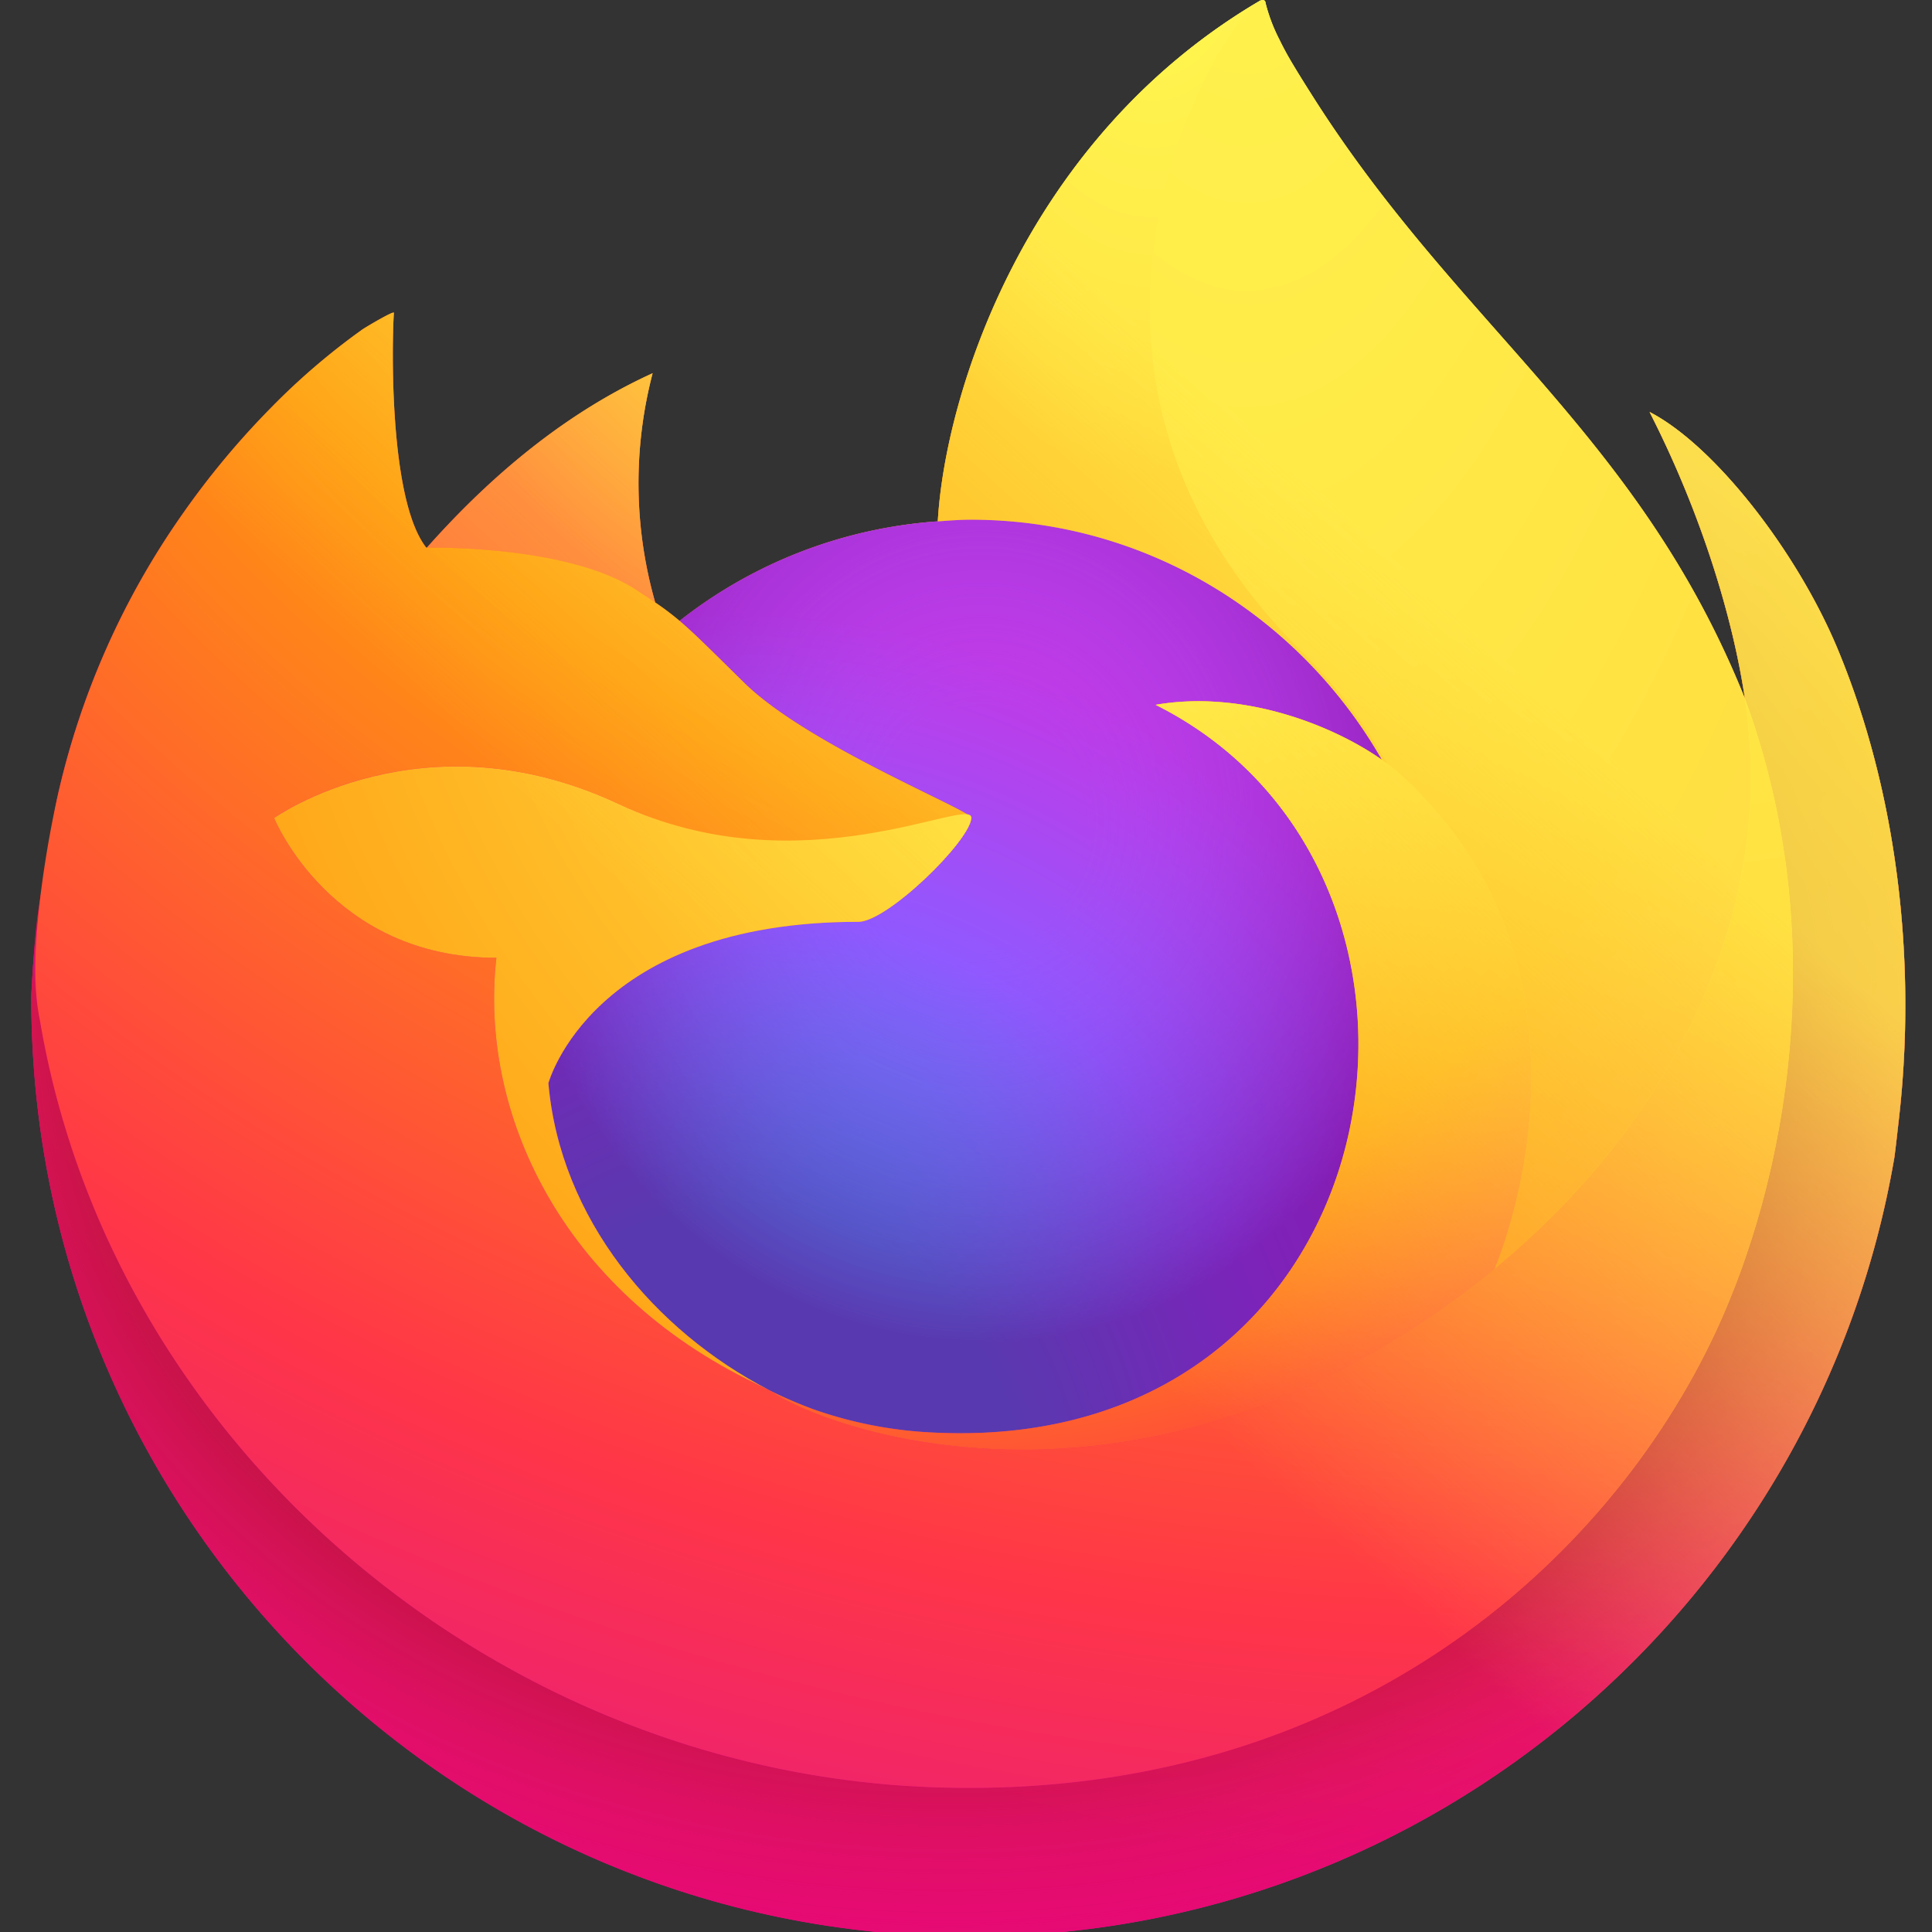 <svg xmlns="http://www.w3.org/2000/svg" viewBox="0 0 48 48"><rect x="0" y="0" width="48" height="48" fill="#333333" stroke="none"/><defs><radialGradient id="mozillafirefoxbrowser_svg__b" cx="392.81" cy="61.16" r="554.15" gradientTransform="scale(1.109 .902)" gradientUnits="userSpaceOnUse"><stop offset=".13" stop-color="#ffbd4f"/><stop offset=".28" stop-color="#ff980e"/><stop offset=".47" stop-color="#ff3750"/><stop offset=".78" stop-color="#eb0878"/><stop offset=".86" stop-color="#e50080"/></radialGradient><radialGradient id="mozillafirefoxbrowser_svg__c" cx="226.56" cy="290.18" r="554.15" gradientTransform="scale(1.109 .902)" gradientUnits="userSpaceOnUse"><stop offset=".3" stop-color="#960e18"/><stop offset=".35" stop-color="#b11927" stop-opacity=".74"/><stop offset=".43" stop-color="#db293d" stop-opacity=".34"/><stop offset=".5" stop-color="#f5334b" stop-opacity=".09"/><stop offset=".53" stop-color="#ff3750" stop-opacity="0"/></radialGradient><radialGradient id="mozillafirefoxbrowser_svg__d" cx="395.44" cy="-17.973" r="210.21" gradientTransform="scale(.767 1.303)" gradientUnits="userSpaceOnUse"><stop offset=".13" stop-color="#fff44f"/><stop offset=".53" stop-color="#ff980e"/></radialGradient><radialGradient id="mozillafirefoxbrowser_svg__e" cx="206.27" cy="373.24" r="223.5" gradientTransform="scale(.955 1.047)" gradientUnits="userSpaceOnUse"><stop offset=".35" stop-color="#3a8ee6"/><stop offset=".67" stop-color="#9059ff"/><stop offset="1" stop-color="#c139e6"/></radialGradient><radialGradient id="mozillafirefoxbrowser_svg__f" cx="271.62" cy="200.9" r="131.86" gradientTransform="scale(.955 1.047)" gradientUnits="userSpaceOnUse"><stop offset=".21" stop-color="#9059ff" stop-opacity="0"/><stop offset=".97" stop-color="#6e008b" stop-opacity=".6"/></radialGradient><radialGradient id="mozillafirefoxbrowser_svg__g" cx="240.61" cy="36.807" r="170.02" gradientTransform="scale(.998 1.002)" gradientUnits="userSpaceOnUse"><stop offset=".1" stop-color="#ffe226"/><stop offset=".79" stop-color="#ff7139"/></radialGradient><radialGradient id="mozillafirefoxbrowser_svg__h" cx="362.08" cy="-81.709" r="742.39" gradientTransform="scale(1.091 .916)" gradientUnits="userSpaceOnUse"><stop offset=".11" stop-color="#fff44f"/><stop offset=".46" stop-color="#ff980e"/><stop offset=".72" stop-color="#ff3647"/><stop offset=".9" stop-color="#e31587"/></radialGradient><radialGradient id="mozillafirefoxbrowser_svg__i" cx="475.59" cy="-41.588" r="779.91" gradientTransform="scale(.688 1.453)" gradientUnits="userSpaceOnUse"><stop offset="0" stop-color="#fff44f"/><stop offset=".3" stop-color="#ff980e"/><stop offset=".57" stop-color="#ff3647"/><stop offset=".74" stop-color="#e31587"/></radialGradient><radialGradient id="mozillafirefoxbrowser_svg__j" cx="239.8" cy="99.006" r="461.11" gradientTransform="scale(1.009 .991)" gradientUnits="userSpaceOnUse"><stop offset=".14" stop-color="#fff44f"/><stop offset=".48" stop-color="#ff980e"/><stop offset=".66" stop-color="#ff3647"/><stop offset=".9" stop-color="#e31587"/></radialGradient><radialGradient id="mozillafirefoxbrowser_svg__k" cx="343.04" cy="132.01" r="528.89" gradientTransform="scale(1.057 .946)" gradientUnits="userSpaceOnUse"><stop offset=".09" stop-color="#fff44f"/><stop offset=".63" stop-color="#ff980e"/></radialGradient><linearGradient id="mozillafirefoxbrowser_svg__a" x1="441.98" x2="62.126" y1="75.631" y2="454.27" gradientTransform="scale(.984 1.016)" gradientUnits="userSpaceOnUse"><stop offset=".05" stop-color="#fff44f"/><stop offset=".37" stop-color="#ff980e"/><stop offset=".53" stop-color="#ff3647"/><stop offset=".7" stop-color="#e31587"/></linearGradient><linearGradient id="mozillafirefoxbrowser_svg__l" x1="406.61" x2="104.09" y1="68.312" y2="409.87" gradientTransform="scale(.984 1.016)" gradientUnits="userSpaceOnUse"><stop offset=".17" stop-color="#fff44f" stop-opacity=".8"/><stop offset=".6" stop-color="#fff44f" stop-opacity="0"/></linearGradient></defs><path fill="url(#mozillafirefoxbrowser_svg__a)" d="M478.71 166.35c-10.445-25.124-31.6-52.248-48.212-60.821 13.52 26.505 21.345 53.093 24.335 72.936 0 .039.015.136.047.4C427.705 111.132 381.626 83.82 344 24.355c-1.9-3.007-3.805-6.022-5.661-9.2a73.716 73.716 0 0 1-2.646-4.972A43.7 43.7 0 0 1 332.1.677a.626.626 0 0 0-.546-.644.818.818 0 0 0-.451 0c-.034.012-.084.051-.12.065-.053.021-.12.069-.176.1.027-.036.083-.117.1-.136-60.37 35.356-80.85 100.76-82.732 133.48a120.25 120.25 0 0 0-66.142 25.488 71.355 71.355 0 0 0-6.225-4.7 111.34 111.34 0 0 1-.674-58.732c-24.688 11.241-43.89 29.01-57.85 44.7h-.111c-9.527-12.067-8.855-51.873-8.312-60.184-.114-.515-7.107 3.63-8.023 4.255a175.07 175.07 0 0 0-23.486 20.12 210.48 210.48 0 0 0-22.442 26.913c0 .012-.007.026-.011.038 0-.013.007-.026.011-.038a202.84 202.84 0 0 0-32.247 72.805c-.115.521-.212 1.061-.324 1.586-.452 2.116-2.08 12.7-2.365 15-.022.177-.032.347-.053.524a229.07 229.07 0 0 0-3.9 33.157c0 .41-.025.816-.025 1.227.004 132.71 107.6 240.3 240.33 240.3 118.86 0 217.56-86.288 236.88-199.63.407-3.076.733-6.168 1.092-9.271 4.777-41.21-.53-84.525-15.587-120.75zm-277 188.09c1.124.537 2.18 1.124 3.334 1.639.048.033.114.07.163.1a126.19 126.19 0 0 1-3.497-1.739zm253.183-175.52-.032-.233c.012.085.027.174.04.259z" transform="translate(-.774) scale(.097)"/><path fill="url(#mozillafirefoxbrowser_svg__b)" d="M478.71 166.35c-10.445-25.124-31.6-52.248-48.212-60.821 13.52 26.505 21.345 53.093 24.335 72.936 0-.058.011.048.036.226.012.085.027.174.04.259 22.675 61.47 10.322 123.98-7.479 162.18-27.539 59.1-94.215 119.67-198.58 116.72-112.76-3.193-212.09-86.856-230.63-196.43-3.379-17.28 0-26.054 1.7-40.084-2.071 10.816-2.86 13.94-3.9 33.157 0 .41-.025.816-.025 1.227.002 132.71 107.6 240.29 240.33 240.29 118.86 0 217.56-86.288 236.88-199.63.407-3.076.733-6.168 1.092-9.271 4.777-41.21-.53-84.525-15.587-120.75z" transform="translate(-.774) scale(.097)"/><path fill="url(#mozillafirefoxbrowser_svg__c)" d="M478.71 166.35c-10.445-25.124-31.6-52.248-48.212-60.821 13.52 26.505 21.345 53.093 24.335 72.936 0-.058.011.048.036.226.012.085.027.174.04.259 22.675 61.47 10.322 123.98-7.479 162.18-27.539 59.1-94.215 119.67-198.58 116.72-112.76-3.193-212.09-86.856-230.63-196.43-3.379-17.28 0-26.054 1.7-40.084-2.071 10.816-2.86 13.94-3.9 33.157 0 .41-.025.816-.025 1.227.002 132.71 107.6 240.29 240.33 240.29 118.86 0 217.56-86.288 236.88-199.63.407-3.076.733-6.168 1.092-9.271 4.777-41.21-.53-84.525-15.587-120.75z" transform="translate(-.774) scale(.097)"/><path fill="url(#mozillafirefoxbrowser_svg__d)" d="M361.92 194.6c.524.368 1 .734 1.493 1.1a130.71 130.71 0 0 0-22.31-29.112C266.398 91.892 321.514 4.628 330.809.198c.027-.036.083-.117.1-.136-60.37 35.356-80.85 100.76-82.732 133.48 2.8-.194 5.592-.429 8.442-.429 45.051 0 84.289 24.77 105.3 61.487z" transform="translate(-.774) scale(.097)"/><path fill="url(#mozillafirefoxbrowser_svg__e)" d="M256.77 209.51c-.393 5.978-21.514 26.593-28.9 26.593-68.339 0-79.432 41.335-79.432 41.335 3.027 34.81 27.261 63.475 56.611 78.643 1.339.692 2.694 1.317 4.05 1.935a132.77 132.77 0 0 0 7.059 2.886 106.74 106.74 0 0 0 31.271 6.031c119.78 5.618 142.99-143.19 56.545-186.41 22.137-3.85 45.115 5.053 57.947 14.067-21.012-36.714-60.25-61.484-105.3-61.484-2.85 0-5.641.235-8.442.429a120.25 120.25 0 0 0-66.142 25.488c3.664 3.1 7.8 7.244 16.514 15.828 16.302 16.067 58.13 32.705 58.219 34.657z" transform="translate(-.774) scale(.097)"/><path fill="url(#mozillafirefoxbrowser_svg__f)" d="M256.77 209.51c-.393 5.978-21.514 26.593-28.9 26.593-68.339 0-79.432 41.335-79.432 41.335 3.027 34.81 27.261 63.475 56.611 78.643 1.339.692 2.694 1.317 4.05 1.935a132.77 132.77 0 0 0 7.059 2.886 106.74 106.74 0 0 0 31.271 6.031c119.78 5.618 142.99-143.19 56.545-186.41 22.137-3.85 45.115 5.053 57.947 14.067-21.012-36.714-60.25-61.484-105.3-61.484-2.85 0-5.641.235-8.442.429a120.25 120.25 0 0 0-66.142 25.488c3.664 3.1 7.8 7.244 16.514 15.828 16.302 16.067 58.13 32.705 58.219 34.657z" transform="translate(-.774) scale(.097)"/><path fill="url(#mozillafirefoxbrowser_svg__g)" d="M170.83 151.04a244.04 244.04 0 0 1 4.981 3.3 111.34 111.34 0 0 1-.674-58.732c-24.688 11.241-43.89 29.01-57.85 44.7 1.155-.033 36.014-.66 53.543 10.732z" transform="translate(-.774) scale(.097)"/><path fill="url(#mozillafirefoxbrowser_svg__h)" d="M18.223 261.41c18.543 109.58 117.88 193.24 230.63 196.43 104.36 2.954 171.04-57.62 198.58-116.72 17.8-38.2 30.154-100.7 7.479-162.18l-.008-.026-.032-.233c-.025-.178-.04-.284-.036-.226 0 .039.015.136.047.4 8.524 55.661-19.79 109.58-64.051 146.04l-.133.313c-86.245 70.223-168.77 42.368-185.48 30.966a144.11 144.11 0 0 1-3.5-1.743c-50.282-24.029-71.054-69.838-66.6-109.12-42.457 0-56.934-35.809-56.934-35.809s38.119-27.179 88.358-3.541c46.53 21.893 90.228 3.543 90.233 3.541-.089-1.952-41.917-18.59-58.223-34.656-8.713-8.584-12.85-12.723-16.514-15.828a71.355 71.355 0 0 0-6.225-4.7 282.93 282.93 0 0 0-4.981-3.3c-17.528-11.392-52.388-10.765-53.543-10.735h-.111c-9.527-12.067-8.855-51.873-8.312-60.184-.114-.515-7.107 3.63-8.023 4.255a175.07 175.07 0 0 0-23.486 20.12 210.48 210.48 0 0 0-22.442 26.919c0 .012-.007.026-.011.038 0-.013.007-.026.011-.038a202.84 202.84 0 0 0-32.247 72.805c-.115.521-8.65 37.842-4.44 57.199z" transform="translate(-.774) scale(.097)"/><path fill="url(#mozillafirefoxbrowser_svg__i)" d="M341.1 166.59a130.71 130.71 0 0 1 22.31 29.112c1.323.994 2.559 1.985 3.608 2.952 54.482 50.2 25.936 121.2 23.807 126.26 44.261-36.46 72.575-90.383 64.051-146.04-27.175-67.732-73.254-95.044-110.88-154.51-1.9-3.007-3.805-6.022-5.661-9.2a73.716 73.716 0 0 1-2.646-4.972 43.7 43.7 0 0 1-3.593-9.506.626.626 0 0 0-.546-.644.818.818 0 0 0-.451 0c-.034.012-.084.051-.12.065-.053.021-.12.069-.176.1-9.291 4.428-64.407 91.694 10.298 166.39z" transform="translate(-.774) scale(.097)"/><path fill="url(#mozillafirefoxbrowser_svg__j)" d="M367.02 198.65c-1.049-.967-2.285-1.958-3.608-2.952-.489-.368-.969-.734-1.493-1.1-12.832-9.014-35.81-17.917-57.947-14.067 86.441 43.214 63.235 192.03-56.545 186.41a106.74 106.74 0 0 1-31.271-6.031 134.51 134.51 0 0 1-7.059-2.886c-1.356-.618-2.711-1.243-4.05-1.935.048.033.114.07.163.1 16.71 11.4 99.239 39.257 185.48-30.966l.133-.313c2.129-5.054 30.675-76.057-23.807-126.26z" transform="translate(-.774) scale(.097)"/><path fill="url(#mozillafirefoxbrowser_svg__k)" d="M148.44 277.44s11.093-41.335 79.432-41.335c7.388 0 28.509-20.615 28.9-26.593s-43.7 18.352-90.233-3.541c-50.239-23.638-88.358 3.541-88.358 3.541s14.477 35.809 56.934 35.809c-4.453 39.286 16.319 85.1 66.6 109.12 1.124.537 2.18 1.124 3.334 1.639-29.348-15.169-53.582-43.834-56.609-78.644z" transform="translate(-.774) scale(.097)"/><path fill="url(#mozillafirefoxbrowser_svg__l)" d="M478.71 166.35c-10.445-25.124-31.6-52.248-48.212-60.821 13.52 26.505 21.345 53.093 24.335 72.936 0 .039.015.136.047.4C427.705 111.132 381.626 83.82 344 24.355c-1.9-3.007-3.805-6.022-5.661-9.2a73.716 73.716 0 0 1-2.646-4.972A43.7 43.7 0 0 1 332.1.677a.626.626 0 0 0-.546-.644.818.818 0 0 0-.451 0c-.034.012-.084.051-.12.065-.053.021-.12.069-.176.1.027-.036.083-.117.1-.136-60.37 35.356-80.85 100.76-82.732 133.48 2.8-.194 5.592-.429 8.442-.429 45.053 0 84.291 24.77 105.3 61.484-12.832-9.014-35.81-17.917-57.947-14.067 86.441 43.214 63.235 192.03-56.545 186.41a106.74 106.74 0 0 1-31.271-6.031 134.51 134.51 0 0 1-7.059-2.886c-1.356-.618-2.711-1.243-4.05-1.935.048.033.114.07.163.1a144.11 144.11 0 0 1-3.5-1.743c1.124.537 2.18 1.124 3.334 1.639-29.35-15.168-53.584-43.833-56.611-78.643 0 0 11.093-41.335 79.432-41.335 7.388 0 28.509-20.615 28.9-26.593-.089-1.952-41.917-18.59-58.223-34.656-8.713-8.584-12.85-12.723-16.514-15.828a71.355 71.355 0 0 0-6.225-4.7 111.34 111.34 0 0 1-.674-58.732c-24.688 11.241-43.89 29.01-57.85 44.7h-.111c-9.527-12.067-8.855-51.873-8.312-60.184-.114-.515-7.107 3.63-8.023 4.255a175.07 175.07 0 0 0-23.486 20.12 210.48 210.48 0 0 0-22.435 26.916c0 .012-.007.026-.011.038 0-.013.007-.026.011-.038a202.84 202.84 0 0 0-32.247 72.805c-.115.521-.212 1.061-.324 1.586-.452 2.116-2.486 12.853-2.77 15.156-.022.177.021-.176 0 0a279.56 279.56 0 0 0-3.544 33.53c0 .41-.025.816-.025 1.227 0 132.71 107.6 240.29 240.32 240.29 118.86 0 217.56-86.288 236.88-199.63.407-3.076.733-6.168 1.092-9.271 4.777-41.21-.53-84.525-15.587-120.75zm-23.841 12.341c.012.085.027.174.04.259l-.008-.026z" transform="translate(-.774) scale(.097)"/></svg>